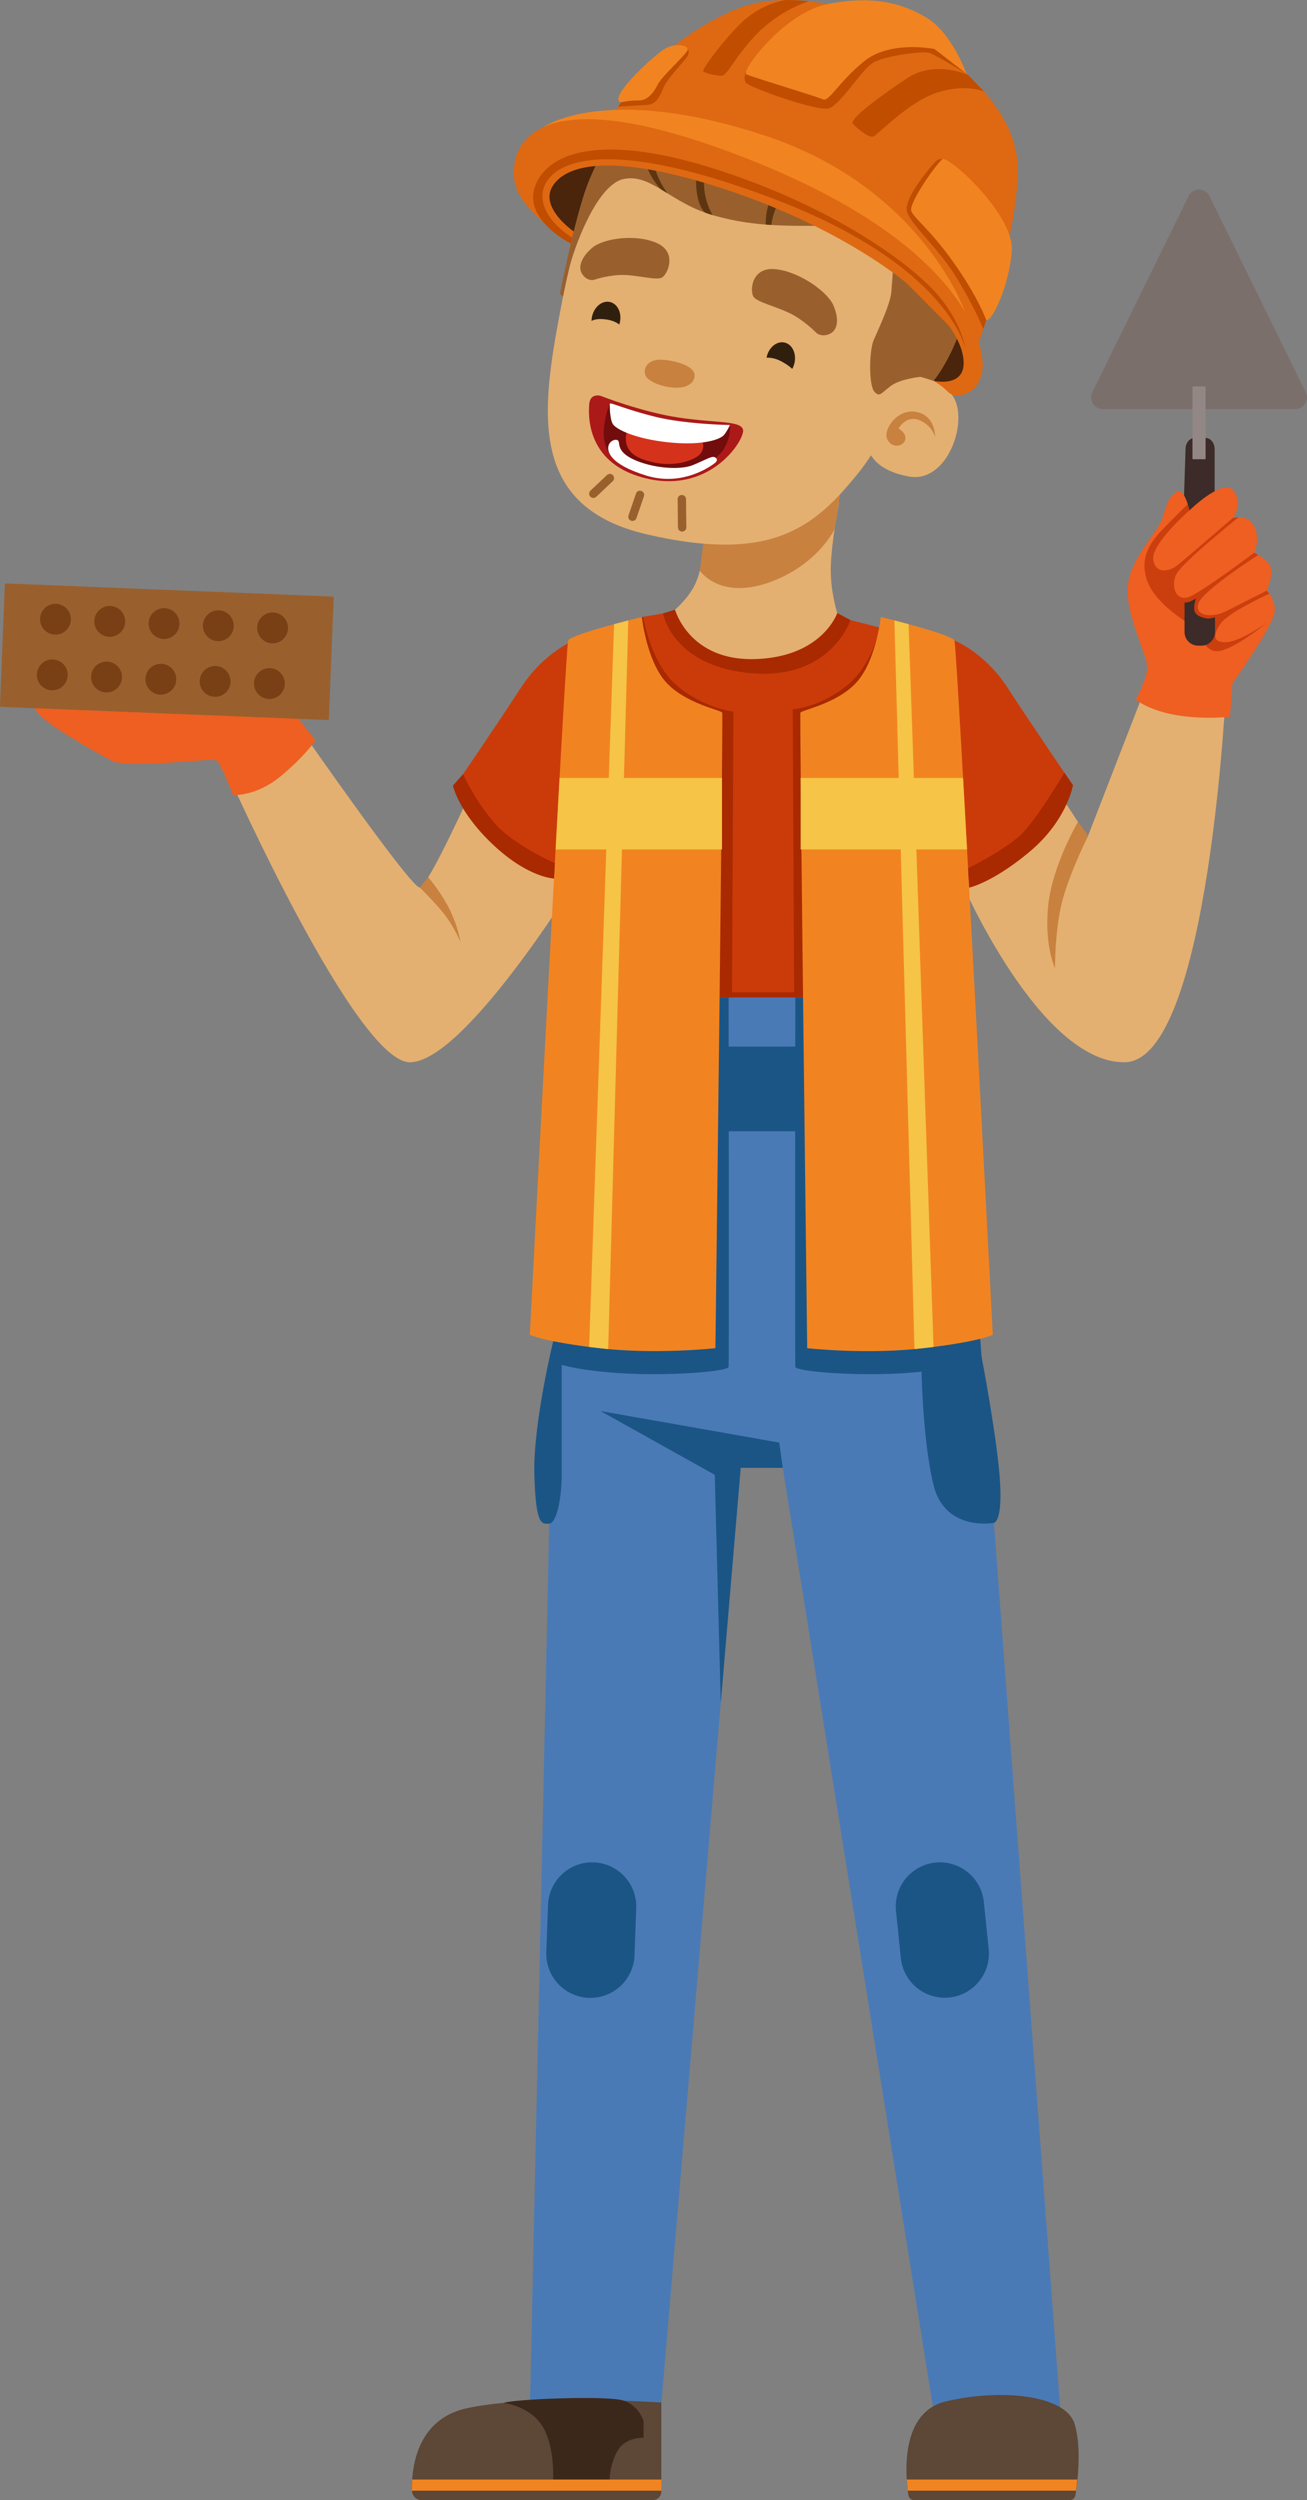 <svg xmlns="http://www.w3.org/2000/svg" viewBox="0 0 1115.62 2133.7" id="construction-workman"><rect x="0" y="0" width="1115.62" height="2133.7" fill="#808080" stroke="none"/><g><g><path fill="#4a240b" d="M513.47,132.52s-61.23,13.45-55.4,35.42,38.54,40,38.54,40S779.4,330.41,802,331s30.56-3.39,28.54-23.83-14.78-40.91-14.78-40.91Z"></path><path fill="#3c2b28" d="M1019.69,373.75H1029c4.3,0,7.78,4.28,7.78,9.56v51.93c0,4.63-2.7,8.6-6.42,9.41l-11,2.4c-4.89,1.07-9.33-3.69-9.14-9.78l1.73-54.33C1012.08,377.81,1015.51,373.75,1019.69,373.75Z"></path><path fill="#e3b071" d="M820.27 751.83S887.13 906.9 959.83 906.55s87.06-325.25 87.06-325.25l-64.82-5.48L928.41 714.16 900.86 671.9ZM402.29 674.82s-36.79 81.68-44 82.58-99.62-131.94-99.62-131.94l-62.82 38.08s108.28 243 154.06 243S490.57 753.21 490.57 753.21Z"></path><polygon fill="#4a7ab5" points="835.97 1133.28 905.08 2057.35 796.84 2057.35 668.14 1252.64 632.24 1252.64 564.03 2057.35 452.29 2057.35 474.27 1049.29 534.45 790.86 771.33 816.05 835.97 1133.28"></polygon><path fill="#1a5586" d="M621.92 851.16s.44 311.32 0 315.32-50.71 8.08-92.9 5.39-57.21-9.55-57.21-9.55l.39-17.71L614.29 851.16ZM678.88 851.16s-.45 311.32 0 315.32 50.71 8.08 92.9 5.39 66.15-12.41 66.15-12.41l-1.26-16.9L686.51 851.16Z"></path><path fill="#ee5f21" d="M269.34,631.86s-10.47,15-30.81,31.42S199,678.53,199,678.53s-10.18-26-13.76-29.31-74.5,7.77-89.76,0-57.89-32.47-63.27-41-8.53-10.77-5.39-13,215.41,2.24,215.41,2.24Z"></path><path fill="#cb3b09" d="M814.66 546.6s25.8 10 45.55 40.54 55.64 83 55.64 83S906.43 698 875 724.91s-54.74 26.92-54.74 26.92L796.84 584.89ZM490 546.6s-25.8 10-45.54 40.54-55.65 83-55.65 83 9.42 27.82 40.84 54.75 54.74 26.92 54.74 26.92L507.8 584.89Z"></path><polygon fill="#cb3b09" points="547.87 526.55 574.01 522.17 715.72 526.63 771.05 540.62 714.44 851.15 578.39 851.15 533.59 591.48 547.87 526.55"></polygon><path fill="#a92901" d="M549 526.56s6.51 40.61 29.84 59.45S626 607.33 626 607.33l-1.19 243.83H614.29L537.77 546.6l10.1-20ZM750.93 534.41s-4.82 31.86-28.16 50.71-46.11 20.19-46.11 20.19l1.22 245.85h12.47L766.86 546.6l-14.8-12.19Z"></path><path fill="#5d4736" d="M564.5,2050.3v76a7.35,7.35,0,0,1-7.36,7.35H360a8.32,8.32,0,0,1-8.36-8.13c-.43-18.06,3.3-60.65,46.63-70.25C453.61,2043.06,564.5,2050.3,564.5,2050.3Z"></path><path fill="#3c281b" d="M429.92,2050.68s22.18,2.55,32.95,19.6,9.28,45.77,9.28,45.77h48.16s.3-13.72,7.18-25.11,21.84-10.49,21.84-10.49v-14.06s-3.3-12.64-16.46-17.54S436.46,2047.53,429.92,2050.68Z"></path><polygon fill="#f18421" points="564.5 2116.05 351.83 2116.05 351.62 2125.57 564.5 2125.57 564.5 2116.05"></polygon><path fill="#5d4736" d="M780.63,2133.7a5.36,5.36,0,0,1-5.3-4.6c-2.43-16.25-7.42-70.36,32-79.72,46.44-11,102.27-5.83,109.94,19.31,6.11,20,2.49,49.4.76,60.52a5.31,5.31,0,0,1-5.29,4.49Z"></path><polygon fill="#f18421" points="773.98 2116.05 919.49 2116.05 918.52 2125.57 774.85 2125.57 773.98 2116.05"></polygon><path fill="#e3b071" d="M600.18,467.82s-.5,17.67-6.95,31S574,522.17,574,522.17s4.76,41,64.51,42.53,77.2-38.07,77.2-38.07-7-19.91-6.59-41.94,7.15-56.15,7.15-56.15Z"></path><path fill="#c8813f" d="M712.36,451.62s-14.79,31.26-56.67,45.72S597.38,487,597.38,487L601,458.12,718.1,415.6Z"></path><path fill="#e3b071" d="M526.19,146.61s-28.45,16.73-45.66,106.72S445.94,431.42,552,456,694.6,450.45,731.57,405s57.51-118.1,58.57-167.61S750.87,120.76,659.27,102.56,526.19,146.61,526.19,146.61Z"></path><path fill="#e3b071" d="M767.26,320s33.7-2.29,46.6,18.9-5.2,73.51-37.75,67.8-35.05-24.11-35.05-24.11Z"></path><path fill="#c8813f" d="M586.72,329.11s6.47-2.49,6.15-9.33S578.16,307.69,565,307s-16.51,8.65-13.8,13.88C554.73,327.72,576.19,334.12,586.72,329.11Z"></path><path fill="#311f0e" d="M654.47 304.46c-1.9 8.21 1.85 16.09 8.37 17.61s13.36-3.91 15.27-12.12-1.84-16.09-8.37-17.61S656.38 296.25 654.47 304.46ZM505.41 269.85c-1.9 8.21 1.84 16.09 8.37 17.61s13.36-3.91 15.27-12.12-1.84-16.09-8.37-17.61S507.32 261.64 505.41 269.85Z"></path><path fill="#99602e" d="M696.73 284s-10.51-10.86-22.81-16.79-27.29-9.27-30.64-13.79S641 227.57 661.84 229.7s44.5 19.42 49.44 30.69 3.77 20-1.34 23.52S699.17 286.31 696.73 284ZM507.08 238.78s13.59-4.63 26.39-4.09 26.66 4.64 31.47 2.22 13.66-21.67-4.47-29.59-45.42-3.77-54.61 3.85-12.24 15.9-9.62 21.37S504 239.71 507.08 238.78Z"></path><path fill="#99602e" d="M785.91,321.58s-16.93,1.63-25.21,7.54-9.84,10.62-14.51,4.93-4.39-34.66-.41-43.87,14.49-31.29,15.1-41.55c1.28-21.54,9-56.06-38.52-56s-76,1.7-113-8.72-53.15-35.83-76.8-31.19-43.33,61.35-46.84,76.66-5.24,24-5.24,24l-2.47-2.86s13.82-71.75,25.62-98.49,32.87-75.76,63.35-82,110.26-6.65,177.25,28.25,95.88,63.26,87.86,129.58S796.85,325,796.85,325Z"></path><path fill="#c8813f" d="M798.11,373.29s1-18.34-15.77-21.7-29,15.65-24.89,23.53,13.7,5.95,15.21.23-5.74-9.65-5.74-9.65,6.62-11.94,18.1-7S798.11,373.29,798.11,373.29Z"></path><path fill="#5d3611" d="M608.27 183.56s-9.87-15.59-6.65-34.42 10.9-29 10.9-29L601 118.76s-7.21 13.37-6.89 35.79 8 27 8 27ZM653.65 191.59a53.55 53.55 0 0 1 9.91-32.44c11.27-15.81 24-19.15 24-19.15l14.35 6s-19.88 2-31.16 16.89S658.42 192 658.42 192ZM559.68 119.88a46.61 46.61 0 0 0-.77 22.7c2.78 11.92 10.9 22.39 10.9 22.39l-5.88-3.59s-10.45-11.11-12.26-22-.49-16.88-.49-16.88A53.52 53.52 0 0 1 559.68 119.88Z"></path><path fill="#ac1919" d="M512.66,337.82s35,13.83,67,18.59,52.92,2.43,54.6,10.39-26.49,53.53-80.38,42S502.12,354.08,503,344.62,512.66,337.82,512.66,337.82Z"></path><path fill="#730c0c" d="M623,362.68s1.36,9.57-5.14,20.41-20.11,13.46-20.11,13.46-20.7,11.44-44,3.75S524,382.87,524,382.87l-2.24,6.64a33.17,33.17,0,0,1-6.44-20.81,73.53,73.53,0,0,1,5.15-24L562,368.19Z"></path><path fill="#fff" d="M610,395.31S584.57,416,551.83,405.92s-33.8-21.57-32.29-26,7.08-5.81,8.38-3.47-1.63,9.88,15.56,16.83,38.11,7.62,47.89,3.66c10.22-4.14,16.24-8.17,18.79-6.74C614.23,392.44,610,395.31,610,395.31Z"></path><path fill="#d5321c" d="M535.07,368.67s-6.07,16,13.08,23.11,35.78,4.12,45.58-1.29,5.69-14.58,5.69-14.58Z"></path><path fill="#fff" d="M520.5,344.67s-.23,11.56,2.31,16.7,20,13.24,48,16.14,44.18-2.19,47.45-6.63a42.21,42.21,0,0,0,4.78-8.2s-37.88-.46-64.58-7.21S520.51,342.86,520.5,344.67Z"></path><path fill="#e3b071" d="M645.89 307.21c1.2.28 8.78-5.33 21.06 1.2s13.07 12 13.07 12-11 7.12-19.58 4.2S645.89 307.21 645.89 307.21ZM501.15 278.31s1.13-7.71 16.08-5.71S534 284.69 534 284.69l-11.92 4.69-13.6 0Z"></path><path fill="#99602e" d="m539.07 444.48-.36-.1a3.59 3.59 0 0 1-2.23-4.56l6.41-18.69a3.59 3.59 0 0 1 6.79 2.33l-6.41 18.68A3.58 3.58 0 0 1 539.07 444.48ZM581.44 453.55a3.6 3.6 0 0 1-2.77-3.46l-.27-23.85a3.59 3.59 0 1 1 7.17-.07l.27 23.84a3.58 3.58 0 0 1-3.55 3.63A4.09 4.09 0 0 1 581.44 453.55ZM505.64 424.84a3.6 3.6 0 0 1-1.65-6.11l14.1-13.31a3.59 3.59 0 1 1 4.93 5.22L508.93 424A3.62 3.62 0 0 1 505.64 424.84Z"></path><path fill="#f18421" d="M547.87,526.56s4,37.24,20.62,55.64,47.14,23.78,48,26-5.83,542.33-5.83,542.33-50.71,5.62-99.18,0-59.24-11.45-59.24-11.45S482.65,552,485,546.6,547.87,526.56,547.87,526.56Z"></path><polygon fill="#f6c446" points="477.64 663.91 616.28 663.91 616.28 724.9 474.26 724.9 477.64 663.91"></polygon><polygon fill="#f6c446" points="524.15 532.68 502.87 1149.51 519.13 1151.32 536.29 529.47 524.15 532.68"></polygon><path fill="#f18421" d="M751.84,526.56s-4,37.24-20.62,55.64-47.15,23.78-48,26S689,1150.56,689,1150.56s50.71,5.62,99.18,0,59.23-11.45,59.23-11.45S817.06,552,814.66,546.6,751.84,526.56,751.84,526.56Z"></path><polygon fill="#f6c446" points="822.06 663.91 683.42 663.91 683.42 724.9 825.45 724.9 822.06 663.91"></polygon><polygon fill="#f6c446" points="775.56 532.68 796.84 1149.51 780.57 1151.32 763.42 529.47 775.56 532.68"></polygon><path fill="#a92901" d="M576.19 520.3s12.08 44.18 69 42.15 69.48-39.28 69.48-39.28l11.29 6s-16.5 51-84.26 45.36-75.78-51-75.78-51ZM395.26 660.66a188.84 188.84 0 0 0 26.06 40.91c16.75 19.75 52.3 35 52.3 35l-.72 13.17s-22-.62-51.88-28.74-34.4-50.56-34.4-50.56ZM915.85 670.16s-5.08 29.91-36.8 56.54-51.82 30.82-51.82 30.82l-.9-16.47s31.11-15.55 44.76-28.41 37.42-53.25 37.42-53.25Z"></path><polygon fill="#1a5586" points="668.14 1252.64 665.14 1231.1 512.57 1204.18 610.1 1258.63 615.23 1453.27 632.24 1252.64 668.14 1252.64"></polygon><path fill="#c8813f" d="M928.41 714.16s-18.39 36.77-23.33 61.9-4.49 50.26-4.49 50.26-9.42-19.74-5.83-53.85 25.35-71 25.35-71l8.3 10.91ZM358.31 757.4s16.34 16 23.52 26.29a117.77 117.77 0 0 1 11.22 20.2 107.45 107.45 0 0 0-9.87-28.95 146.65 146.65 0 0 0-17.67-26.27Z"></path><rect width="280.92" height="105.43" x="1.96" y="503.47" fill="#99602e" rx="1.03" transform="rotate(2.3 142.484 556.297)"></rect><path fill="#794016" d="M60.49 529.2A13.16 13.16 0 1 0 46.6 541.59 13.16 13.16 0 0 0 60.49 529.2ZM57.76 576.68a13.16 13.16 0 1 0-13.89 12.39A13.16 13.16 0 0 0 57.76 576.68ZM106.83 531.06a13.17 13.17 0 1 0-13.9 12.39A13.17 13.17 0 0 0 106.83 531.06ZM104.1 578.54a13.17 13.17 0 1 0-13.9 12.39A13.17 13.17 0 0 0 104.1 578.54ZM153.16 532.92a13.16 13.16 0 1 0-13.9 12.39A13.17 13.17 0 0 0 153.16 532.92ZM150.43 580.4a13.16 13.16 0 1 0-13.9 12.39A13.17 13.17 0 0 0 150.43 580.4ZM199.49 534.78a13.16 13.16 0 1 0-13.9 12.39A13.15 13.15 0 0 0 199.49 534.78ZM196.76 582.26a13.16 13.16 0 1 0-13.9 12.39A13.15 13.15 0 0 0 196.76 582.26ZM245.83 536.64A13.17 13.17 0 1 0 231.93 549 13.16 13.16 0 0 0 245.83 536.64ZM243.09 584.13a13.16 13.16 0 1 0-13.89 12.38A13.15 13.15 0 0 0 243.09 584.13Z"></path><polygon fill="#a92901" points="618.47 851.15 680.47 851.15 680.47 846.82 621.17 846.82 618.47 851.15"></polygon><path fill="#ee5f21" d="M969.4,597.16s9.88-18,9.88-27.9S960.92,525,962.52,501s26.09-47,29.81-59.07,4.79-17.17,11.72-22.06,11.18,15.75,11.18,15.75,28.22-27.6,37.27-17.25,0,23.56,0,23.56,12.77-3.54,18.1,7.4,0,22.42,0,22.42,11.18,5.16,13.84,12.05-3.19,20.36-3.19,20.36,6.39,4.87,6.92,16.35S1052,583,1052,583l-2.13,28.68S998.15,617.81,969.4,597.16Z"></path><path fill="#cb3e0d" d="M1015.23,435.57s-32.07,28.16-30.87,41.32,13.47,11.07,20,6,48.09-41,48.09-41l4.87-.53s-48.18,38.53-53.26,48.71-.3,23.93,11.37,19.14,55.12-37.5,55.12-37.5l3.42,1.85s-46,29.6-50.77,40.7,10.77,13.8,23.64,7.22,34.36-17.36,34.36-17.36l2.3,2.5s-34,15.46-41.15,25-7.78,17.05,4.49,16.45,34.7-16.75,34.7-16.75-24.23,20-39.19,23.94-19.15-17.66-22.74-20-32.84-18.68-40.38-39.57,4.78-35.22,13.46-44.2,21.08-21.19,21.08-21.19Z"></path><path fill="#7b6f6c" d="M1014.59,167.29,932.33,334.81a9.89,9.89,0,0,0,8.88,14.25h164.51a9.89,9.89,0,0,0,8.88-14.25l-82.26-167.52A9.89,9.89,0,0,0,1014.59,167.29Z"></path><rect width="11.17" height="62.15" x="1017.88" y="329.77" fill="#928784" rx=".42"></rect><path fill="#3c2b28" d="M1037.11,531.71v7.7A11.63,11.63,0,0,1,1025.48,551h-2.75a11.63,11.63,0,0,1-11.64-11.63V528.48c0-6.75,5,1.93,11.77,2.41Z"></path><path fill="#3c2b28" d="M1011.09,528.48V514.25a12.9,12.9,0,0,0,4.9-.92,40.16,40.16,0,0,0,4.85-2.6s-2.59,7.1-1,11.38,9.12,5.52,11,5.74,6.25-1,6.25-1v6.76l-17.29,2.48Z"></path><path fill="#1a5586" d="M786.41 1162.89s.67 65.07 10.43 104.56 50.58 32.31 50.58 32.31 8.1 2.25 6.3-33.2-15.94-109.07-15.94-109.07ZM479.46 1160.8v98.13c0 18-4 40.81-10.66 41.34s-11.48 1.14-12.68-41.94 16.08-113.72 16.08-113.72Z"></path><polygon fill="#1a5586" points="618.47 893.19 680.47 893.19 683.09 965.44 616.61 965.44 618.47 893.19"></polygon><path fill="#1a5586" d="M810.29 1704.69h0a37.7 37.7 0 0 1-41.36-33.64l-4.14-40.17a37.7 37.7 0 0 1 33.64-41.36h0a37.7 37.7 0 0 1 41.36 33.63l4.13 40.18A37.7 37.7 0 0 1 810.29 1704.69ZM502.61 1705h0a37.7 37.7 0 0 0 39-36.29l1.47-40.36a37.7 37.7 0 0 0-36.29-39h0a37.69 37.69 0 0 0-39 36.29l-1.47 40.37A37.69 37.69 0 0 0 502.61 1705Z"></path><path fill="#de6912" d="M832.33,300.44s41.59-110,35.81-165.1C859.61,54,708.39-26.43,627.28,8.3c-87,37.24-117,113.62-117,113.62l189.84,45.47Z"></path><path fill="#f18421" d="M823.78,266.3S787.21,159.45,651.32,115.19s-187.5-6.67-187.5-6.67l147,27.86Z"></path><path fill="#de6912" d="M796.85,325s31.54,7.34,24.74-23.09c-10-44.5-98.66-105.71-200-139.47s-139.63-21.31-150.22-3,18.41,38.09,18.41,38.09l-2.51,10.17S446.59,181.94,440,158.23s1.38-100.46,199.64-22.1C824,209,838.48,293.43,838.74,310.55c.4,25.75-22.27,30.89-29,24.35A66.82,66.82,0,0,0,796.85,325Z"></path><path fill="#c04d00" d="M825,63S798.13,46.4,792.83,45s-38.54,2.36-48.49,9.16-27.06,35.22-36.82,38.28-68-18-70.76-21.74.16-9.78.16-9.78L747.75,26.35l52.67,8.48Z"></path><path fill="#f18421" d="M797.61,41.79S760,34.24,737.85,52.11s-30.19,35.19-35.4,32.71-60.36-18.94-65.38-21.37,32.16-52.59,69.12-59.94S768.7,1.8,790.72,15,825,63,825,63Z"></path><path fill="#c04d00" d="M804.41 135.9s-2.9-1.29-6.59 2.76-27 31-23.56 42.13 27 31.27 42.53 56.68 22.49 43.33 22.49 43.33l2.53-7.58ZM586.53 41a5.73 5.73 0 0 1 .86 5.92c-1.49 3.27-14.1 16.35-18.82 23.81s-5.77 18.19-16.49 18.82S527.56 91 527.56 91l2.49-3.59Z"></path><path fill="#f18421" d="M841.81 273.22s-6.69-19.31-27.53-48.72-33.92-37.87-36.41-44.42 21.55-40.57 26.54-44.18 61.63 47.46 59.2 78.34S846.36 275 841.81 273.22ZM530.05 87.36a62.46 62.46 0 0 1 14.79-1.6c7.59.21 12.95-6.28 16.5-13.45s23.5-25 25.46-29.23-9.79-6.89-19.08-1.54S518.05 84 530.05 87.36Z"></path><path fill="#c04d00" d="M826.47 64.05S798.18 50.74 773.92 67s-49.61 35-45.78 38.85 13.07 11.81 17 10.75 30-29.79 55-37.67S840 78.16 840 78.16ZM690.42 1.07S666.11 8 645.32 29.66c-18.7 19.52-24.24 35.05-29.62 35s-15.48-2.53-15.58-4.18 13.18-21.38 31.39-39.76S670.93 0 670.93 0 683.93.22 690.42 1.07ZM824.19 298.25S811 226.75 659.91 169.47s-192.67-28.66-196.55-6.13 25.15 39.55 25.15 39.55l-1.26 4.91S445.54 187.34 457.09 158 516.57 113.57 614 145.4s160.41 77.87 183.86 103.4S824.19 298.25 824.19 298.25Z"></path></g></g></svg>